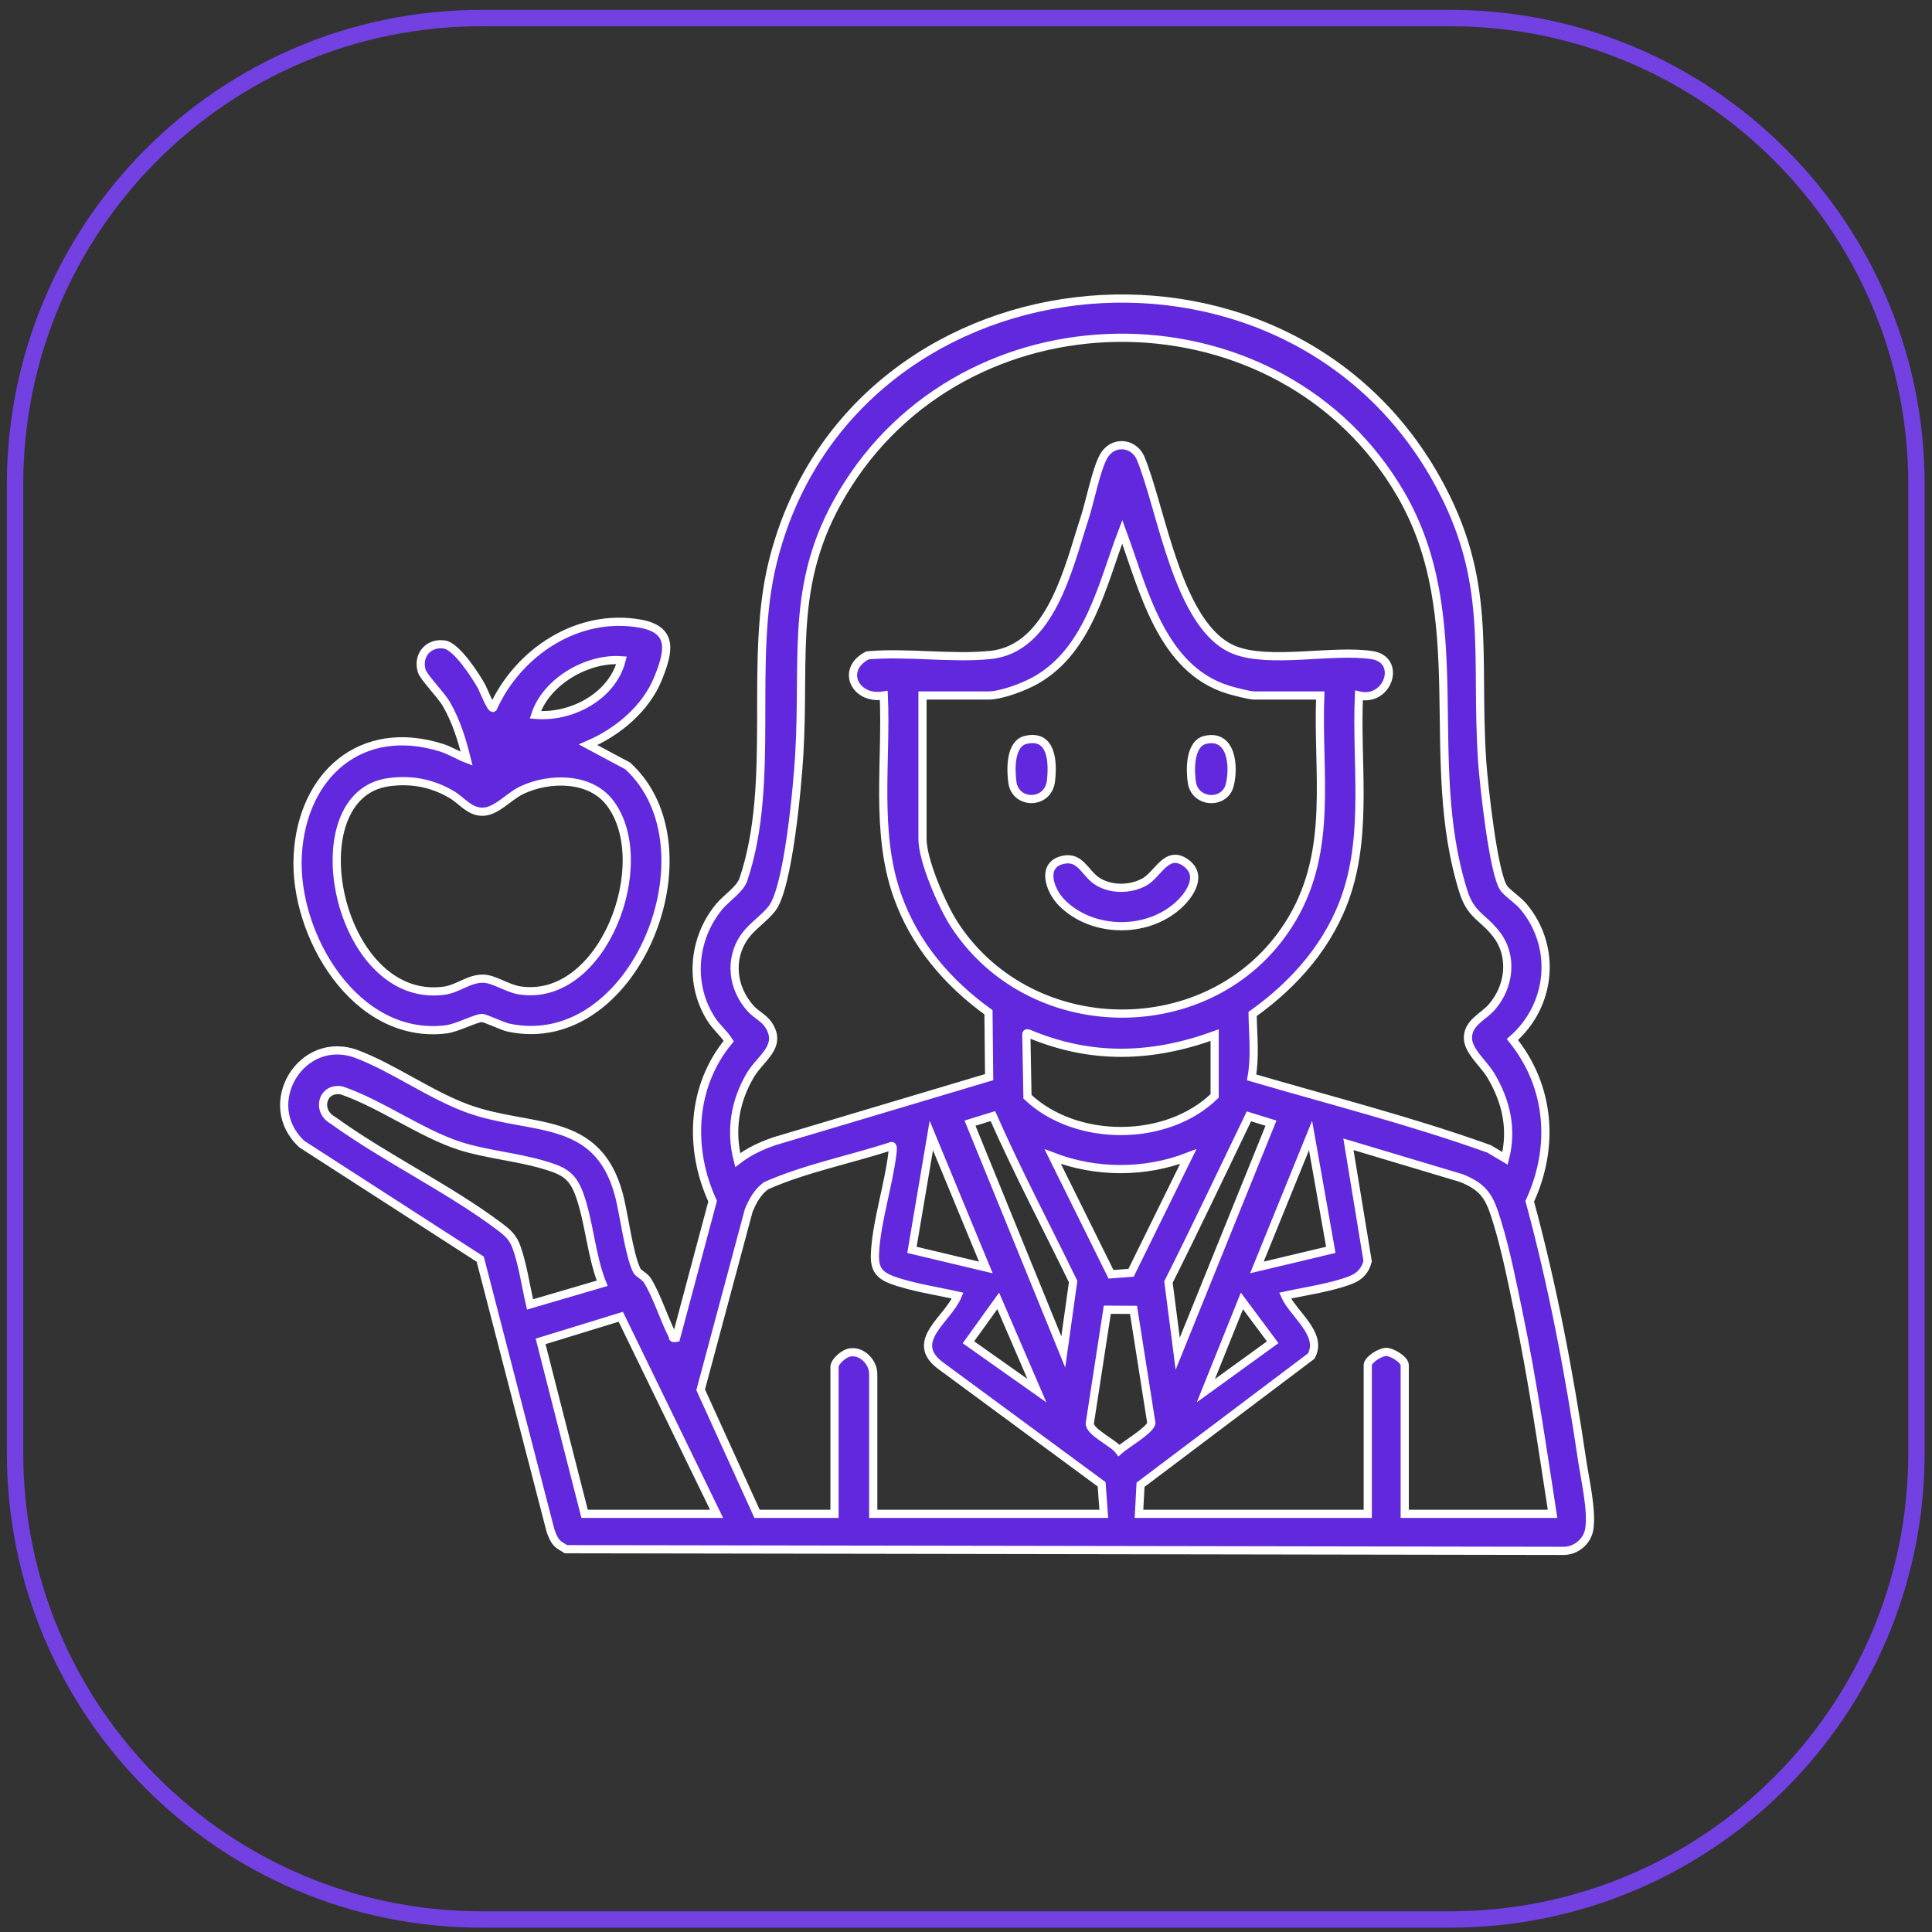 <svg width="118" height="118" viewBox="0 0 118 118" fill="none" xmlns="http://www.w3.org/2000/svg">
<rect x="0" y="0" width="118" height="118" fill="#333333" stroke="none"/>
<path d="M88.564 117.235H29.405C13.672 117.235 0.919 104.481 0.919 88.748V29.59C0.919 13.857 13.672 1.103 29.405 1.103H88.564C104.297 1.103 117.051 13.857 117.051 29.59V88.748C117.051 104.481 104.297 117.235 88.564 117.235Z" stroke="#7340E2"/>
<path d="M43.767 92.461L37.915 80.424L33.018 81.928L35.705 92.461H43.767ZM69.231 80.003L67.631 79.993L66.56 86.942C66.558 87.477 68.009 88.124 68.343 88.584C68.711 88.256 70.266 87.335 70.32 86.919L69.231 80.003ZM73.65 84.937L77.732 81.981L75.852 79.455L73.65 84.937ZM63.33 84.936L60.967 79.455L59.149 81.981L63.33 84.936ZM72.573 70.64C69.934 71.663 66.939 71.656 64.298 70.641L67.857 77.83L69.082 77.736L72.573 70.64ZM46.239 92.461H50.969V83.485C50.969 83.163 51.522 82.7 51.827 82.621C52.586 82.421 53.334 83.168 53.334 83.916V92.461H67.415L67.284 90.656L57.475 83.428C55.442 81.939 57.887 80.6 58.493 79.132C57.253 78.853 55.637 78.613 54.459 78.169C53.492 77.804 53.381 77.286 53.455 76.297C53.597 74.428 54.271 72.349 54.503 70.465C54.517 70.352 54.569 69.991 54.461 69.994C51.917 70.828 49.23 71.342 46.784 72.421C46.258 72.818 45.972 73.344 45.726 73.943L42.795 84.884L46.239 92.461ZM94.825 92.461C94.192 88.362 93.596 84.247 92.749 80.187C92.381 78.42 91.986 76.414 91.462 74.702C91.016 73.243 90.76 72.56 89.263 71.956L82.357 69.888L83.531 77.029C83.39 77.594 83.055 77.958 82.522 78.169C81.371 78.627 79.709 78.865 78.487 79.132C78.983 80.256 80.828 81.491 80.084 82.826L69.66 90.683L69.565 92.461H83.538V83.378C83.538 83.047 84.304 82.57 84.667 82.57C85.03 82.57 85.796 83.047 85.796 83.378V92.461H94.825ZM81.281 76.336L80.045 69.351L76.767 77.412L81.281 76.336ZM60.212 77.412L56.882 69.351L55.699 76.337L60.212 77.412ZM77.627 68.599L76.28 68.183C74.662 71.539 73.046 74.954 71.366 78.304L71.93 82.679L77.627 68.599ZM64.941 82.571L65.543 78.273C63.906 74.908 62.152 71.586 60.641 68.168L59.245 68.599L64.941 82.571ZM36.78 78.378C36.105 76.695 35.993 74.617 35.387 72.947C34.939 71.711 34.322 71.47 33.127 71.123C31.528 70.657 29.694 70.499 28.122 70.001C25.764 69.252 23.271 67.424 20.876 66.601C19.689 66.371 19.281 67.853 20.343 68.428C23.502 70.718 27.359 72.557 30.452 74.872C31.003 75.284 31.335 75.56 31.567 76.229C31.932 77.28 32.12 78.576 32.373 79.67L36.78 78.378ZM74.187 63.224C70.361 64.611 66.691 64.73 62.909 63.161C62.826 63.126 62.685 63.055 62.685 63.172L62.754 66.986C65.711 69.787 71.265 69.785 74.187 66.932V63.224ZM80.636 42.478H76.605C76.312 42.478 75.358 42.227 75.023 42.125C70.926 40.873 69.845 36.005 68.543 32.48C67.321 35.691 66.515 39.677 63.295 41.529C62.585 41.938 61.176 42.478 60.374 42.478H56.343V51.238C56.343 52.566 57.552 55.343 58.299 56.485C63.106 63.838 74.459 63.717 78.935 56.094C81.439 51.829 80.45 47.199 80.636 42.478ZM91.922 70.747C92.383 68.947 91.985 67.23 91.042 65.663C90.615 64.955 89.651 64.185 89.656 63.383C89.662 62.454 90.594 62.108 91.118 61.505C92.206 60.252 92.43 58.388 91.383 57.045C90.545 55.972 89.841 55.922 89.373 54.433C86.828 46.318 89.948 37.763 85.56 30.191C78.312 17.686 59.558 17.408 51.784 29.588C48.146 35.288 49.189 39.766 48.818 46.078C48.708 47.94 48.16 54.175 47.155 55.486C46.713 56.065 45.948 56.558 45.505 57.169C44.499 58.556 44.726 60.372 45.861 61.613C46.173 61.956 46.662 62.181 46.931 62.586C47.814 63.916 46.452 64.611 45.83 65.663C44.885 67.261 44.593 69.048 45.058 70.855C45.734 70.331 46.484 69.984 47.292 69.704L60.413 65.788L60.373 61.828C57.86 60.011 55.853 57.664 54.809 54.707C53.436 50.817 54.159 46.532 53.979 42.478C52.234 42.775 51.302 40.898 52.98 40.028C55.39 39.811 58.108 40.242 60.481 40.004C64.194 39.634 65.272 34.603 66.235 31.677C66.57 30.659 66.938 28.727 67.393 27.891C67.921 26.92 69.182 26.978 69.645 27.94C70.967 31.091 71.917 38.322 75.403 39.703C77.554 40.554 81.431 39.646 83.8 40.013C85.636 40.296 84.794 42.903 83 42.478C82.817 46.475 83.526 50.724 82.252 54.575C81.237 57.646 79.097 60.082 76.504 61.932C76.526 63.195 76.674 64.563 76.443 65.802C81.283 67.219 86.2 68.465 90.944 70.169L91.922 70.747ZM34.023 94.251C33.83 94.045 33.689 93.701 33.608 93.429L29.331 76.906L18.451 69.89C15.782 67.462 18.417 63.103 21.805 64.386C24.033 65.231 26.308 66.889 28.581 67.714C32.401 69.1 36.453 68.054 37.784 72.915C38.115 74.122 38.401 76.604 38.896 77.599C38.993 77.794 39.377 77.935 39.559 78.234C40.13 79.171 40.557 80.555 41.07 81.559C41.128 81.671 41.013 81.761 41.294 81.712L43.525 73.363C42.047 70.167 42.224 66.339 44.511 63.584C44.21 63.111 43.775 62.763 43.465 62.29C42.062 60.144 42.315 57.325 43.927 55.376C44.345 54.869 45.198 54.319 45.398 53.73C47.42 47.775 45.697 40.414 47.193 34.348C51.851 15.458 78.325 12.409 87.749 29.292C91.213 35.498 90.084 39.859 90.526 46.508C90.613 47.804 91.22 53.517 91.88 54.291C92.169 54.63 92.721 54.979 93.053 55.376C95.105 57.836 94.764 61.399 92.372 63.491C94.686 66.352 94.964 70.053 93.431 73.371C94.839 78.559 95.845 83.878 96.634 89.2C96.814 90.409 97.237 92.201 97.073 93.365C96.966 94.119 96.286 94.708 95.528 94.722L34.569 94.619C34.407 94.513 34.149 94.384 34.023 94.251Z" fill="#6228DE"/>
<path d="M43.767 92.461L37.915 80.424L33.018 81.928L35.705 92.461H43.767ZM69.231 80.003L67.631 79.993L66.56 86.942C66.558 87.477 68.009 88.124 68.343 88.584C68.711 88.256 70.266 87.335 70.32 86.919L69.231 80.003ZM73.65 84.937L77.732 81.981L75.852 79.455L73.65 84.937ZM63.33 84.936L60.967 79.455L59.149 81.981L63.33 84.936ZM72.573 70.64C69.934 71.663 66.939 71.656 64.298 70.641L67.857 77.83L69.082 77.736L72.573 70.64ZM46.239 92.461H50.969V83.485C50.969 83.163 51.522 82.7 51.827 82.621C52.586 82.421 53.334 83.168 53.334 83.916V92.461H67.415L67.284 90.656L57.475 83.428C55.442 81.939 57.887 80.6 58.493 79.132C57.253 78.853 55.637 78.613 54.459 78.169C53.492 77.804 53.381 77.286 53.455 76.297C53.597 74.428 54.271 72.349 54.503 70.465C54.517 70.352 54.569 69.991 54.461 69.994C51.917 70.828 49.23 71.342 46.784 72.421C46.258 72.818 45.972 73.344 45.726 73.943L42.795 84.884L46.239 92.461ZM94.825 92.461C94.192 88.362 93.596 84.247 92.749 80.187C92.381 78.42 91.986 76.414 91.462 74.702C91.016 73.243 90.76 72.56 89.263 71.956L82.357 69.888L83.531 77.029C83.39 77.594 83.055 77.958 82.522 78.169C81.371 78.627 79.709 78.865 78.487 79.132C78.983 80.256 80.828 81.491 80.084 82.826L69.66 90.683L69.565 92.461H83.538V83.378C83.538 83.047 84.304 82.57 84.667 82.57C85.03 82.57 85.796 83.047 85.796 83.378V92.461H94.825ZM81.281 76.336L80.045 69.351L76.767 77.412L81.281 76.336ZM60.212 77.412L56.882 69.351L55.699 76.337L60.212 77.412ZM77.627 68.599L76.28 68.183C74.662 71.539 73.046 74.954 71.366 78.304L71.93 82.679L77.627 68.599ZM64.941 82.571L65.543 78.273C63.906 74.908 62.152 71.586 60.641 68.168L59.245 68.599L64.941 82.571ZM36.78 78.378C36.105 76.695 35.993 74.617 35.387 72.947C34.939 71.711 34.322 71.47 33.127 71.123C31.528 70.657 29.694 70.499 28.122 70.001C25.764 69.252 23.271 67.424 20.876 66.601C19.689 66.371 19.281 67.853 20.343 68.428C23.502 70.718 27.359 72.557 30.452 74.872C31.003 75.284 31.335 75.56 31.567 76.229C31.932 77.28 32.12 78.576 32.373 79.67L36.78 78.378ZM74.187 63.224C70.361 64.611 66.691 64.73 62.909 63.161C62.826 63.126 62.685 63.055 62.685 63.172L62.754 66.986C65.711 69.787 71.265 69.785 74.187 66.932V63.224ZM80.636 42.478H76.605C76.312 42.478 75.358 42.227 75.023 42.125C70.926 40.873 69.845 36.005 68.543 32.48C67.321 35.691 66.515 39.677 63.295 41.529C62.585 41.938 61.176 42.478 60.374 42.478H56.343V51.238C56.343 52.566 57.552 55.343 58.299 56.485C63.106 63.838 74.459 63.717 78.935 56.094C81.439 51.829 80.45 47.199 80.636 42.478ZM91.922 70.747C92.383 68.947 91.985 67.23 91.042 65.663C90.615 64.955 89.651 64.185 89.656 63.383C89.662 62.454 90.594 62.108 91.118 61.505C92.206 60.252 92.43 58.388 91.383 57.045C90.545 55.972 89.841 55.922 89.373 54.433C86.828 46.318 89.948 37.763 85.56 30.191C78.312 17.686 59.558 17.408 51.784 29.588C48.146 35.288 49.189 39.766 48.818 46.078C48.708 47.94 48.16 54.175 47.155 55.486C46.713 56.065 45.948 56.558 45.505 57.169C44.499 58.556 44.726 60.372 45.861 61.613C46.173 61.956 46.662 62.181 46.931 62.586C47.814 63.916 46.452 64.611 45.83 65.663C44.885 67.261 44.593 69.048 45.058 70.855C45.734 70.331 46.484 69.984 47.292 69.704L60.413 65.788L60.373 61.828C57.86 60.011 55.853 57.664 54.809 54.707C53.436 50.817 54.159 46.532 53.979 42.478C52.234 42.775 51.302 40.898 52.98 40.028C55.39 39.811 58.108 40.242 60.481 40.004C64.194 39.634 65.272 34.603 66.235 31.677C66.57 30.659 66.938 28.727 67.393 27.891C67.921 26.92 69.182 26.978 69.645 27.94C70.967 31.091 71.917 38.322 75.403 39.703C77.554 40.554 81.431 39.646 83.8 40.013C85.636 40.296 84.794 42.903 83 42.478C82.817 46.475 83.526 50.724 82.252 54.575C81.237 57.646 79.097 60.082 76.504 61.932C76.526 63.195 76.674 64.563 76.443 65.802C81.283 67.219 86.2 68.465 90.944 70.169L91.922 70.747ZM34.023 94.251C33.83 94.045 33.689 93.701 33.608 93.429L29.331 76.906L18.451 69.89C15.782 67.462 18.417 63.103 21.805 64.386C24.033 65.231 26.308 66.889 28.581 67.714C32.401 69.1 36.453 68.054 37.784 72.915C38.115 74.122 38.401 76.604 38.896 77.599C38.993 77.794 39.377 77.935 39.559 78.234C40.13 79.171 40.557 80.555 41.07 81.559C41.128 81.671 41.013 81.761 41.294 81.712L43.525 73.363C42.047 70.167 42.224 66.339 44.511 63.584C44.21 63.111 43.775 62.763 43.465 62.29C42.062 60.144 42.315 57.325 43.927 55.376C44.345 54.869 45.198 54.319 45.398 53.73C47.42 47.775 45.697 40.414 47.193 34.348C51.851 15.458 78.325 12.409 87.749 29.292C91.213 35.498 90.084 39.859 90.526 46.508C90.613 47.804 91.22 53.517 91.88 54.291C92.169 54.63 92.721 54.979 93.053 55.376C95.105 57.836 94.764 61.399 92.372 63.491C94.686 66.352 94.964 70.053 93.431 73.371C94.839 78.559 95.845 83.878 96.634 89.2C96.814 90.409 97.237 92.201 97.073 93.365C96.966 94.119 96.286 94.708 95.528 94.722L34.569 94.619C34.407 94.513 34.149 94.384 34.023 94.251Z" stroke="white" stroke-width="0.5"/>
<path d="M23.748 47.772C18.016 48.547 20.565 61.408 27.132 60.508C27.983 60.392 28.649 59.753 29.525 59.774C30.189 59.791 30.982 60.371 31.723 60.487C36.831 61.293 40.03 52.699 37.257 49.042C36.045 47.442 33.546 47.466 31.87 48.262C31.043 48.654 30.281 49.616 29.415 49.578C28.636 49.544 28.215 48.896 27.569 48.518C26.381 47.823 25.121 47.586 23.748 47.772ZM37.962 40.328C35.86 40.167 33.347 41.636 32.696 43.659C34.887 43.854 37.394 42.545 37.962 40.328ZM35.921 45.488L38.337 46.779C43.829 51.789 38.774 64.413 31.059 62.763C30.671 62.68 29.628 62.169 29.436 62.175C29.03 62.188 27.918 62.788 27.237 62.871C21.701 63.543 17.906 57.088 18.186 52.207C18.465 47.326 22.05 44.118 26.975 45.671C27.504 45.838 27.988 46.15 28.503 46.346C28.218 45.19 27.866 44.051 27.269 43.013C26.932 42.425 25.88 41.38 25.758 40.978C25.472 40.027 26.175 39.211 27.153 39.366C27.893 39.483 29.055 41.278 29.419 41.938C29.498 42.081 29.993 43.322 30.115 43.23C31.643 39.848 35.271 37.422 39.076 38.085C41.164 38.449 40.853 39.798 40.195 41.431C39.446 43.288 37.73 44.709 35.921 45.488Z" fill="#6228DE"/>
<path d="M23.748 47.772C18.016 48.547 20.565 61.408 27.132 60.508C27.983 60.392 28.649 59.753 29.525 59.774C30.189 59.791 30.982 60.371 31.723 60.487C36.831 61.293 40.03 52.699 37.257 49.042C36.045 47.442 33.546 47.466 31.87 48.262C31.043 48.654 30.281 49.616 29.415 49.578C28.636 49.544 28.215 48.896 27.569 48.518C26.381 47.823 25.121 47.586 23.748 47.772ZM37.962 40.328C35.86 40.167 33.347 41.636 32.696 43.659C34.887 43.854 37.394 42.545 37.962 40.328ZM35.921 45.488L38.337 46.779C43.829 51.789 38.774 64.413 31.059 62.763C30.671 62.68 29.628 62.169 29.436 62.175C29.03 62.188 27.918 62.788 27.237 62.871C21.701 63.543 17.906 57.088 18.186 52.207C18.465 47.326 22.05 44.118 26.975 45.671C27.504 45.838 27.988 46.15 28.503 46.346C28.218 45.19 27.866 44.051 27.269 43.013C26.932 42.425 25.88 41.38 25.758 40.978C25.472 40.027 26.175 39.211 27.153 39.366C27.893 39.483 29.055 41.278 29.419 41.938C29.498 42.081 29.993 43.322 30.115 43.23C31.643 39.848 35.271 37.422 39.076 38.085C41.164 38.449 40.853 39.798 40.195 41.431C39.446 43.288 37.73 44.709 35.921 45.488Z" stroke="white" stroke-width="0.5"/>
<path d="M65.023 52.498C65.971 52.341 66.283 53.297 66.931 53.764C67.76 54.361 69.039 54.362 69.922 53.853C70.737 53.383 71.267 51.88 72.413 52.689C73.501 53.458 72.672 54.665 71.93 55.324C69.987 57.05 66.661 56.985 64.83 55.113C64.084 54.351 63.547 52.742 65.023 52.498Z" fill="#6228DE"/>
<path d="M65.023 52.498C65.971 52.341 66.283 53.297 66.931 53.764C67.76 54.361 69.039 54.362 69.922 53.853C70.737 53.383 71.267 51.88 72.413 52.689C73.501 53.458 72.672 54.665 71.93 55.324C69.987 57.05 66.661 56.985 64.83 55.113C64.084 54.351 63.547 52.742 65.023 52.498Z" stroke="white" stroke-width="0.5"/>
<path d="M62.654 45.188C64.262 44.818 64.317 46.573 64.19 47.691C64.023 49.161 62.026 49.152 61.835 47.789C61.727 47.016 61.678 45.413 62.654 45.188Z" fill="#6228DE"/>
<path d="M62.654 45.188C64.262 44.818 64.317 46.573 64.19 47.691C64.023 49.161 62.026 49.152 61.835 47.789C61.727 47.016 61.678 45.413 62.654 45.188Z" stroke="white" stroke-width="0.5"/>
<path d="M73.618 45.188C75.241 44.814 75.394 46.842 75.104 47.963C74.796 49.152 72.993 49.07 72.796 47.792C72.678 47.027 72.653 45.411 73.618 45.188Z" fill="#6228DE"/>
<path d="M73.618 45.188C75.241 44.814 75.394 46.842 75.104 47.963C74.796 49.152 72.993 49.07 72.796 47.792C72.678 47.027 72.653 45.411 73.618 45.188Z" stroke="white" stroke-width="0.5"/>
</svg>
